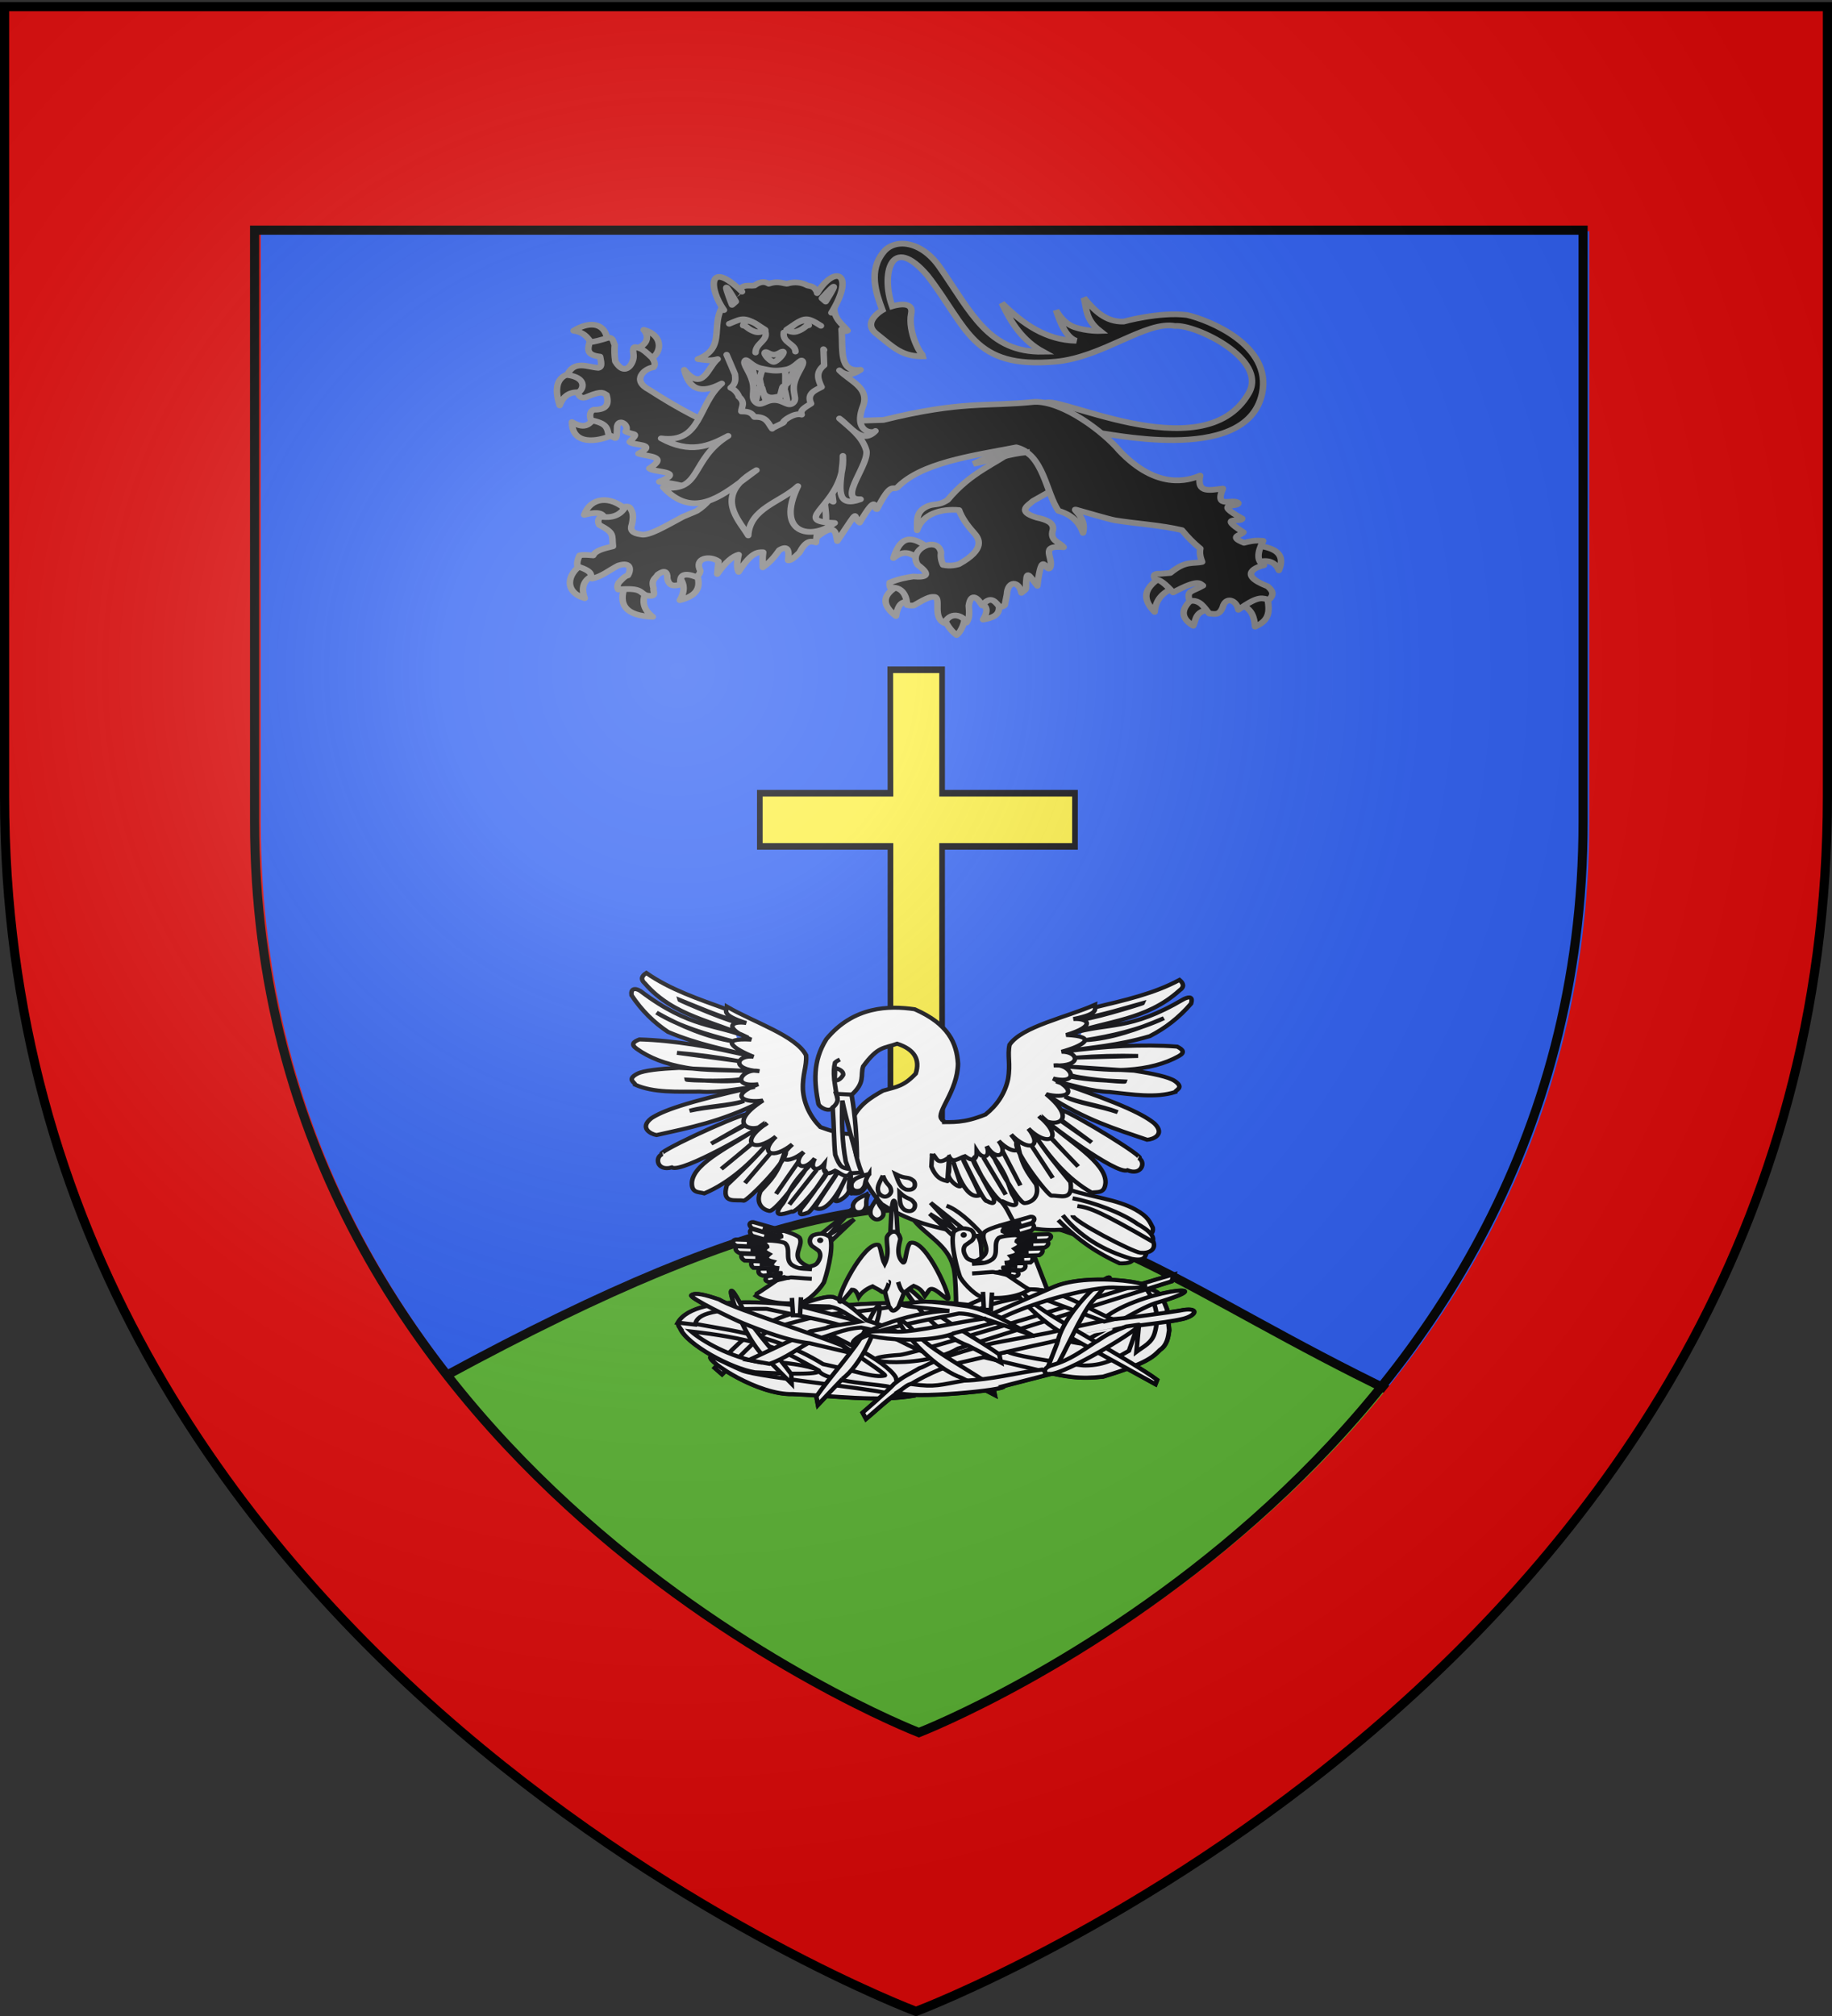 <svg xmlns="http://www.w3.org/2000/svg" xmlns:xlink="http://www.w3.org/1999/xlink" width="600" height="660" version="1.0"><rect width="100%" height="100%" fill="#333333" stroke="none"/><desc>Flag of Canton of Valais (Wallis)</desc><defs><pattern id="n" width="63.433" height="32.822" patternTransform="translate(706.076 -110.317)" patternUnits="userSpaceOnUse"><path d="M1 16.188V1m45.974 15.188v15.634H15.96V16.188M31.467 1v15.188M1 31.822h61.433M1 16.188h61.433" style="fill:none;fill-opacity:1;fill-rule:evenodd;stroke:#000;stroke-width:2;stroke-linecap:square;stroke-linejoin:miter;stroke-miterlimit:4;stroke-dasharray:none;stroke-opacity:1;display:inline"/></pattern><pattern xlink:href="#n" id="o" patternTransform="translate(706.076 -110.317)"/><pattern xlink:href="#n" id="p" patternTransform="translate(706.076 -110.317)"/><pattern xlink:href="#n" id="q" patternTransform="translate(706.076 -110.317)"/><pattern xlink:href="#o" id="u" patternTransform="translate(1455.798 -99.233)"/><pattern xlink:href="#p" id="s" patternTransform="translate(1455.798 -99.233)"/><pattern xlink:href="#q" id="r" patternTransform="translate(1455.798 -99.233)"/><pattern xlink:href="#F" id="E" patternTransform="translate(1455.798 -99.233)"/><pattern xlink:href="#G" id="D" patternTransform="translate(1455.798 -99.233)"/><pattern xlink:href="#H" id="C" patternTransform="translate(1455.798 -99.233)"/><pattern xlink:href="#y" id="F" patternTransform="translate(706.076 -110.317)"/><pattern xlink:href="#y" id="G" patternTransform="translate(706.076 -110.317)"/><pattern xlink:href="#y" id="H" patternTransform="translate(706.076 -110.317)"/><pattern id="y" width="63.433" height="32.822" patternTransform="translate(706.076 -110.317)" patternUnits="userSpaceOnUse"><path d="M1 16.188V1m45.974 15.188v15.634H15.96V16.188M31.467 1v15.188M1 31.822h61.433M1 16.188h61.433" style="fill:none;fill-opacity:1;fill-rule:evenodd;stroke:#000;stroke-width:2;stroke-linecap:square;stroke-linejoin:miter;stroke-miterlimit:4;stroke-dasharray:none;stroke-opacity:1;display:inline"/></pattern><pattern id="aG" width="63.433" height="32.822" patternTransform="translate(706.076 -110.317)" patternUnits="userSpaceOnUse"><path d="M1 16.188V1m45.974 15.188v15.634H15.96V16.188M31.467 1v15.188M1 31.822h61.433M1 16.188h61.433" style="fill:none;fill-opacity:1;fill-rule:evenodd;stroke:#000;stroke-width:2;stroke-linecap:square;stroke-linejoin:miter;stroke-miterlimit:4;stroke-dasharray:none;stroke-opacity:1;display:inline"/></pattern><pattern xlink:href="#aG" id="aH" patternTransform="translate(706.076 -110.317)"/><pattern xlink:href="#aG" id="aI" patternTransform="translate(706.076 -110.317)"/><pattern xlink:href="#aG" id="aJ" patternTransform="translate(706.076 -110.317)"/><pattern xlink:href="#aH" id="aM" patternTransform="translate(1455.798 -99.233)"/><pattern xlink:href="#aI" id="aL" patternTransform="translate(1455.798 -99.233)"/><pattern xlink:href="#aJ" id="aK" patternTransform="translate(1455.798 -99.233)"/><pattern xlink:href="#aX" id="aW" patternTransform="translate(1455.798 -99.233)"/><pattern xlink:href="#aY" id="aV" patternTransform="translate(1455.798 -99.233)"/><pattern xlink:href="#aZ" id="aU" patternTransform="translate(1455.798 -99.233)"/><pattern xlink:href="#aQ" id="aX" patternTransform="translate(706.076 -110.317)"/><pattern xlink:href="#aQ" id="aY" patternTransform="translate(706.076 -110.317)"/><pattern xlink:href="#aQ" id="aZ" patternTransform="translate(706.076 -110.317)"/><pattern id="aQ" width="63.433" height="32.822" patternTransform="translate(706.076 -110.317)" patternUnits="userSpaceOnUse"><path d="M1 16.188V1m45.974 15.188v15.634H15.96V16.188M31.467 1v15.188M1 31.822h61.433M1 16.188h61.433" style="fill:none;fill-opacity:1;fill-rule:evenodd;stroke:#000;stroke-width:2;stroke-linecap:square;stroke-linejoin:miter;stroke-miterlimit:4;stroke-dasharray:none;stroke-opacity:1;display:inline"/></pattern><g id="f"><path id="e" d="M0 0v1h.5z" transform="rotate(18 3.157 -.5)"/><use xlink:href="#e" width="810" height="540" transform="scale(-1 1)"/></g><g id="g"><use xlink:href="#f" width="810" height="540" transform="rotate(72)"/><use xlink:href="#f" width="810" height="540" transform="rotate(144)"/></g><g id="j"><path id="i" d="M0 0v1h.5z" transform="rotate(18 3.157 -.5)"/><use xlink:href="#i" width="810" height="540" transform="scale(-1 1)"/></g><g id="k"><use xlink:href="#j" width="810" height="540" transform="rotate(72)"/><use xlink:href="#j" width="810" height="540" transform="rotate(144)"/></g><g id="L"><path id="K" d="M0 0v1h.5z" transform="rotate(18 3.157 -.5)"/><use xlink:href="#K" width="810" height="540" transform="scale(-1 1)"/></g><g id="M"><use xlink:href="#L" width="810" height="540" transform="rotate(72)"/><use xlink:href="#L" width="810" height="540" transform="rotate(144)"/></g><g id="aa"><path id="Z" d="M0 0v1h.5z" transform="rotate(18 3.157 -.5)"/><use xlink:href="#Z" width="810" height="540" transform="scale(-1 1)"/></g><g id="ab"><use xlink:href="#aa" width="810" height="540" transform="rotate(72)"/><use xlink:href="#aa" width="810" height="540" transform="rotate(144)"/></g><g id="an"><path id="am" d="M0 0v1h.5z" transform="rotate(18 3.157 -.5)"/><use xlink:href="#am" width="810" height="540" transform="scale(-1 1)"/></g><g id="ao"><use xlink:href="#an" width="810" height="540" transform="rotate(72)"/><use xlink:href="#an" width="810" height="540" transform="rotate(144)"/></g><g id="aC"><path id="aB" d="M0 0v1h.5z" transform="rotate(18 3.157 -.5)"/><use xlink:href="#aB" width="810" height="540" transform="scale(-1 1)"/></g><g id="aD"><use xlink:href="#aC" width="810" height="540" transform="rotate(72)"/><use xlink:href="#aC" width="810" height="540" transform="rotate(144)"/></g><g id="bd"><path id="bc" d="M0 0v1h.5z" transform="rotate(18 3.157 -.5)"/><use xlink:href="#bc" width="810" height="540" transform="scale(-1 1)"/></g><g id="be"><use xlink:href="#bd" width="810" height="540" transform="rotate(72)"/><use xlink:href="#bd" width="810" height="540" transform="rotate(144)"/></g><g id="bh"><path id="bg" d="M0 0v1h.5z" transform="rotate(18 3.157 -.5)"/><use xlink:href="#bg" width="810" height="540" transform="scale(-1 1)"/></g><g id="bi"><use xlink:href="#bh" width="810" height="540" transform="rotate(72)"/><use xlink:href="#bh" width="810" height="540" transform="rotate(144)"/></g><radialGradient xlink:href="#a" id="bL" cx="221.445" cy="226.331" r="300" fx="221.445" fy="226.331" gradientTransform="matrix(1.353 0 0 1.349 -77.63 -85.747)" gradientUnits="userSpaceOnUse"/><linearGradient id="a"><stop offset="0" style="stop-color:white;stop-opacity:.314"/><stop offset=".19" style="stop-color:white;stop-opacity:.251"/><stop offset=".6" style="stop-color:#6b6b6b;stop-opacity:.125"/><stop offset="1" style="stop-color:black;stop-opacity:.125"/></linearGradient></defs><g style="display:inline"><path d="M300 658.5s298.5-112.32 298.5-397.772V2.176H1.5v258.552C1.5 546.18 300 658.5 300 658.5" style="fill:#2b5df2;fill-opacity:1;fill-rule:evenodd;stroke:none;stroke-width:1px;stroke-linecap:butt;stroke-linejoin:miter;stroke-opacity:1"/><g style="fill:#5ab532"><g style="fill:#5ab532"><g style="fill:#5ab532;fill-opacity:1;stroke:#000;stroke-width:6.059;stroke-miterlimit:4;stroke-opacity:1;stroke-dasharray:none"><g style="fill:#5ab532;fill-opacity:1;stroke:#000;stroke-width:2.881;stroke-miterlimit:4;stroke-opacity:1;stroke-dasharray:none;display:inline"><path d="M114.233 526.052C190 616.228 297.2 662.21 297.2 662.21c23.147-10.929 118.732-65.002 183.553-136.718-149.485-62.29-141.507-139.337-366.52.56z" style="fill:#5ab532;fill-opacity:1;fill-rule:evenodd;stroke:#000;stroke-width:2.881;stroke-linecap:butt;stroke-linejoin:miter;stroke-miterlimit:4;stroke-opacity:1;stroke-dasharray:none;display:inline" transform="matrix(1.074 0 0 1.01 -19.063 -57.004)"/></g></g></g></g><g style="display:inline"><path d="M3.646 3.547v260.031c0 286.497 299.468 399.188 299.468 399.188l.532.187.53-.187s299.47-112.69 299.47-399.188V4.36h-1.5v-.812H3.646m84.75 75.062h436.843v193.875c0 213.12-215.236 297.734-218.406 298.97-3.03-1.18-218.437-85.779-218.437-298.97z" style="fill:#e20909;fill-opacity:1;fill-rule:evenodd;stroke:none" transform="matrix(.996 0 0 .998 -2.632 -2.757)"/><path d="M86.355 78.27H523.2v193.875c0 213.12-215.236 297.733-218.406 298.968-3.03-1.18-218.438-85.777-218.438-298.968z" style="fill:none;stroke:#000;stroke-width:3;stroke-linecap:butt;stroke-linejoin:miter;stroke-miterlimit:4;stroke-opacity:1;display:inline" transform="matrix(.996 0 0 .998 -2.632 -2.757)"/></g><g style="fill:#fcef3c;stroke:#000005;stroke-width:2;stroke-miterlimit:4;stroke-opacity:1;stroke-dasharray:none"><g style="fill:#fcef3c;stroke:#000005;stroke-width:2;stroke-miterlimit:4;stroke-opacity:1;stroke-dasharray:none;display:inline"><g style="fill:#fcef3c;stroke:#000005;stroke-width:7.108;stroke-miterlimit:4;stroke-opacity:1;stroke-dasharray:none"><g style="fill:#fcef3c;stroke:#000005;stroke-width:7.108;stroke-miterlimit:4;stroke-opacity:1;stroke-dasharray:none;display:inline"><g style="fill:#fcef3c;stroke:#000005;stroke-width:7.108;stroke-miterlimit:4;stroke-opacity:1;stroke-dasharray:none"><path d="M549.235-20.363h-65.022l.227 132.956H320.531v57.26h163.91v363.054h64.794V169.853H715.96l.03-57.26H549.235z" style="fill:#fcef3c;fill-opacity:1;fill-rule:evenodd;stroke:#000005;stroke-width:7.108;stroke-linecap:butt;stroke-linejoin:miter;stroke-miterlimit:4;stroke-opacity:1;stroke-dasharray:none;display:inline" transform="matrix(.261 0 0 .304 165.196 225.46)"/></g></g></g></g></g><g style="fill:#fff;stroke:#000005;stroke-width:5.811;stroke-miterlimit:4;stroke-opacity:1;stroke-dasharray:none"><g style="fill:#fff;stroke:#000005;stroke-width:3.42;stroke-miterlimit:4;stroke-opacity:1;stroke-dasharray:none"><g style="fill:#fff;fill-opacity:1;stroke:#000005;stroke-width:3.42;stroke-miterlimit:4;stroke-opacity:1;stroke-dasharray:none"><g style="fill:#fff;fill-opacity:1;stroke:#000005;stroke-width:3.42;stroke-miterlimit:4;stroke-opacity:1;stroke-dasharray:none"><path d="m171.514 111.497 16.748 31.762zm14.149-5.775 13.57 29.74zm22.089-3.898 15.736 27.286zm15.159-6.497c.289 1.155 19.635 23.966 19.635 23.966l-19.78-23.533m7.363-15.88 22.523 18.912-23.1-18.48m3.032-20.645c10.849 5.487 26.36 7.232 39.558 13.283-12.867-5.013-30.592-7.8-39.558-13.283zm4.475-18.624c.891 2.64 40.607 6.835 40.713 5.775-13.57-.857-27.142-1.018-40.713-4.042m3.61-16.314c2.02 0 46.776-1.444 46.776-1.444-15.027-.46-30.594-.02-46.776 1.444zm6.162-16.202c19.555-1.16 40.021-7.85 59.96-17.437-19.273 10.147-39.923 13.78-59.96 17.437zm-1.11-17.148c-2.589 3.816 45.456-12.593 45.622-13.283-14.988 4.72-29.56 9.994-45.621 13.283zm9.53-9.529c21.748-6.008 43.717-11.43 63.234-23.388 3.089 2.983 3.825 5.967 0 8.95-24.931 25.65-55.362 25.336-82.304 36.544 24.108-8.562 43.384-1.821 84.891-29.74 4.812-2.503 7.423-.74 6.076 4.458-9.112 12.074-19.476 21.031-30.896 27.72-24.465 8.208-43.281 9.241-64.968 13.282 30.997-4.668 59.857-6.587 85.469-4.332 4.102 2.386 6.222 4.936 1.155 8.085-10.24 6.507-23.062 10.433-38.692 11.55-14.246 1.153-32.701-1.902-49.087-2.887 18.19.921 41.345 3.192 54.284 3.753 14.46 2.553 25.835 5.343 30.319 8.663 7.896 6.036.524 7.74.577 9.528-14.759 5.345-32.118 2.022-49.086 0-13.996-.522-26.827-5.704-40.136-8.972 51.576 19.865 66.233 28.91 73.63 35.825 8.28 9.242-.985 13.536-5.486 13.86-23.609-9.131-46.877-17.24-74.208-37.537l-.288.578m-73.709 18.512c7.257-.261 8.571 2.078 27.042-3.09 8.437-7.58 14.614-17.937 16.897-30.133 2.039-13.296-.621-20.004 1.163-29.36 9.267-15.542 42.584-23.299 63.839-33.995-.358 3.378 4.464 7.338-15.998 12.065 11.332-.588 17.197 5.853-5.409 13.619 24.866 1.39 12.28 9.329-3.48 14.29 12.42-.263 16.28 12.723-5.791 11.706 12.483-2.031 21.068 16.756-.492 11.114 21.479 12.843 7.88 17.354-5.213 13.337 26.828 25.152 2.901 29.66-5.4 18.739 19.954 19.155 6.558 27.231-7.938 10.621 11.148 15.873-.046 20.272-13.041 5.12 12.12 15.778 1.574 18.078-9.28 5.392 7.94 11.229-1.474 18.415-8.913 4.457 3.334 9.84-3.218 11.699-7.498 3.919.091 8.046-2.83 9.693-8.898 4.65-4.084 1.374-8.901 6.415-11.582.772l-12.37-2.318zm28.665 27.11c16.53 21.715 15.648 33.819 19.345 39.269 5.361 10.764-.774 8.49-8.084 4.62-4.118 2.243-23.5-34.405-22.234-36.093 4.742 11.382 10.736 24.584 15.592 33.205.163 2.761 1.296 6.494-5.197 2.599-2.521 1.26-18.331-38.016-17.902-35.804.479 2.468 13.708 30.356 12.416 30.895-11.447 4.777-19.635-28.585-19.635-28.585l5.775 20.5c-1.969 2.757-11.12-6.895-9.24-10.972.605-1.31.47-15.893.29-13.86-.29 3.249-2.6 19.152-2.6 17.325-3.56-.794-7.122 1.26-10.683-8.951l.577-10.972-.288 1.732m96.729-39.27c10.398 3.755 66.342 42.706 58.326 41.291 5.622 3.15 2.391 15.334-8.373 10.395-7.95 4.426-61.905-41.738-62.08-43.311 17.87 18.55 46.314 36.724 45.621 53.995-.655 9.534-6.136 7.485-10.394 8.373-18.053-11.66-31.68-29.96-43.6-50.819 8.18 14.983 20.54 31.906 27.719 41.868 2.264 16.982-8.353 10.929-14.149 11.55-2.705.29-31.431-42.262-25.698-45.91 3.18 20.621 7.822 26.144 14.148 36.381 2.857 11.425-4.247 15.648-8.662 15.881-4.84.256-24.928-41.11-23.677-41.579" style="fill:#fff;fill-opacity:1;stroke:#000005;stroke-width:3.42;stroke-linecap:butt;stroke-linejoin:miter;stroke-miterlimit:4;stroke-opacity:1;stroke-dasharray:none" transform="scale(-.437 .384)rotate(-6.923 7102.821 7031.268)"/></g><path d="M-144.521 138.164c8.936 12.368 24.96 20.773 28.955 38.789 2.379 5.504 2.932 50.663 1.102 49.56-3.832-2.313 21.6 5.83 20.612-9.18-.186-2.839.436-54.217-1.227-60.867-1.753-6.857-5.532-12.902-10.926-18.302" style="fill:#fff;fill-opacity:1;stroke:#000005;stroke-width:3.42;stroke-linecap:butt;stroke-linejoin:miter;stroke-miterlimit:4;stroke-opacity:1;stroke-dasharray:none" transform="matrix(.437 0 0 .384 362.676 346.65)"/><path d="M-191.752 30.787c10.624-11.023 6.44-16.494 8.73-24.392 11.314-17.475 15.208-15.156 25.496-19.316 13.06 4.89 17.293 13.56 13.908 25.497-9.014 10.887-14.103 11.15-24.552 14.57-9.625 6.168-18.507 12.443-23.466 25.607 1.626 36.873 9.95 55.083 22.52 71.081 24.725 18.043 45.925 20.716 70.649 27.164 11.69-1.503 24.342-2.26 25.815-11.711 20.923 8.502 35.02 7.103 48.574 5.191 5.408-8.536 20.586-3.87 11.034-33.778-23.695-21.084-108.432-51.542-111.15-59.335-4.42-5.722 11.933-23.424 12.253-47.288-.932-17.335-7.042-33.684-32.45-46.357-18.989-3.223-45.93-2.712-66.229 25.496-10.593 19.16-8.939 37.619-5.957 54.972.682 3.34 8.1 7.437 10.376 3.748 1.421-3.12 6.432.58 3.09-11.59z" style="fill:#fff;fill-opacity:1;stroke:#000005;stroke-width:3.42;stroke-linecap:butt;stroke-linejoin:miter;stroke-miterlimit:4;stroke-opacity:1;stroke-dasharray:none" transform="matrix(.437 0 0 .384 362.676 346.65)"/><path d="M-200.462.594c-1.87.881-2.83 1.762-3.64 2.643-1.894 8.44-.193 17.479.996 26.433M-191.736 30.495c2.852 18.133 3.824 35.89 4.09 53.506-3.944-16.153-8.093-32.306-11.014-48.46-.498 18.02-.273 34.44 2.605 51.936l2.078 6.38c-4.654-1.102-6.303-.984-9.97-12.058-1.027-10.634-.848-23.21-1.876-40.1 2.355-2.845 5.077-5.404 2.758-11.884zM-26.333 112.323c13.294 5.1 33.964 7.597 47.258 16.117 9.893 6.194 10.906 10.774 13.112 15.57.432 4.059-1.007 5-2.732 5.463m-57.364-30.594c15.77 3.394 36.575 12.145 48.623 21.853 7.084 4.585 12.934 9.454 11.473 14.751m-70.853-18.039c15.935 18.43 30.06 28.511 45.995 36.887 7.33.259 9.246-1.38 10.112-3.277m-52.726-37.697c12.853 18.06 30.243 30.007 51.628 37.15 9.536 2.139 10.151-1.67 11.2-5.19m-55.452-31.96c-.112 4.741 45.12 31.39 50.808 31.96 6.575.659 11.613-2.49 9.834-9.014-40.202-26.307-47.47-29.369-57.091-30.868M-120.572 125.219c15.432 5.95 41.09 41.648 40.428 47.53 6.053 10.654 13.089 34.079 14.527 44.732l25.378-6.574-14.5-42.528c-6.87-12.202-14.218-26.042-19.668-38.243-3.526-7.75-9.013-13.896-16.117-20.215" style="fill:#fff;fill-opacity:1;stroke:#000005;stroke-width:3.42;stroke-linecap:butt;stroke-linejoin:miter;stroke-miterlimit:4;stroke-opacity:1;stroke-dasharray:none" transform="matrix(.437 0 0 .384 362.676 346.65)"/><g style="fill:#fff;fill-opacity:1;stroke:#000005;stroke-width:3.42;stroke-miterlimit:4;stroke-opacity:1;stroke-dasharray:none"><path d="m171.514 111.497 16.748 31.762zm14.149-5.775 13.57 29.74zm22.089-3.898 15.736 27.286zm15.159-6.497c.289 1.155 19.635 23.966 19.635 23.966l-19.78-23.533m7.363-15.88 22.523 18.912-23.1-18.48m3.032-20.645c10.849 5.487 26.36 7.232 39.558 13.283-12.867-5.013-30.592-7.8-39.558-13.283zm4.475-18.624c.891 2.64 40.607 6.835 40.713 5.775-13.57-.857-27.142-1.018-40.713-4.042m3.61-16.314c2.02 0 46.776-1.444 46.776-1.444-15.027-.46-30.594-.02-46.776 1.444zm6.93-14.87c19.554-1.161 39.253-9.183 59.192-18.77C287.518 2.97 267.635 7.935 247.6 11.593zm-1.877-18.48c-2.59 3.816 45.455-12.593 45.621-13.283-14.988 4.72-29.56 9.994-45.621 13.283zm9.528-9.529c21.749-6.008 43.718-11.43 63.235-23.388 3.089 2.983 3.825 5.967 0 8.95-24.931 25.65-54.484 25.752-81.426 36.96 28.297-9.91 43.384-1.82 84.891-29.74q7.219-3.755 5.198 4.042c-9.112 12.074-19.476 21.031-30.896 27.72-24.465 8.208-43.281 9.241-64.968 13.282 30.997-4.668 59.857-6.587 85.469-4.332 4.102 2.386 6.222 4.936 1.155 8.085-10.24 6.507-23.062 10.433-38.692 11.55-14.246 1.153-32.701-1.902-49.087-2.887 18.19.921 41.345 3.192 54.284 3.753 14.46 2.553 25.835 5.343 30.319 8.663 7.896 6.036.524 7.74.577 9.528-14.759 5.345-32.118 2.022-49.086 0-13.996-.522-26.827-5.704-40.136-8.972 51.576 19.865 66.233 28.91 73.63 35.825 8.28 9.242-.985 13.536-5.486 13.86-23.609-9.131-46.877-17.24-74.208-37.537l-.288.578m-79.288 21.946c7.257-.262 15.867 1.219 32.621-6.524 8.437-7.58 14.614-17.937 16.897-30.133 2.039-13.296-.621-20.004 1.163-29.36 9.267-15.542 42.584-23.299 63.839-33.995-.358 3.378 4.464 7.338-15.998 12.065 11.332-.588 17.197 5.853-5.409 13.619 24.866 1.39 12.28 9.329-3.48 14.29 12.42-.263 16.28 12.723-5.791 11.706 12.483-2.031 21.068 16.756-.492 11.114 21.479 12.843 7.88 17.354-5.213 13.337 26.828 25.152 2.901 29.66-5.4 18.739 19.954 19.155 6.558 27.231-7.938 10.621 11.148 15.873-.046 20.272-13.041 5.12 12.12 15.778 1.574 18.078-9.28 5.392 7.94 11.229-1.474 18.415-8.913 4.457 3.334 9.84-3.218 11.699-7.498 3.919.091 8.046-2.83 9.693-8.898 4.65-4.084 1.374-8.901 6.415-11.582.772-9.25 7.773-9.467.49-12.37-2.318m41.027-3.795c16.53 21.715 15.648 33.819 19.345 39.269 5.361 10.764-.774 8.49-8.084 4.62-4.118 2.243-23.5-34.405-22.234-36.093 4.742 11.382 10.736 24.584 15.592 33.205.163 2.761 1.296 6.494-5.197 2.599-2.521 1.26-18.331-38.016-17.902-35.804.479 2.468 13.708 30.356 12.416 30.895-11.447 4.777-19.635-28.585-19.635-28.585l5.775 20.5c-1.969 2.757-11.12-6.895-9.24-10.972.605-1.31.47-15.893.29-13.86-.29 3.249-1.312 22.586-1.312 20.759-3.561-.794-8.41-2.174-11.971-12.385l.577-10.972-.288 1.732m96.729-39.27c10.398 3.755 66.342 42.706 58.326 41.291 5.622 3.15 2.391 15.334-8.373 10.395-7.95 4.426-61.905-41.738-62.08-43.311 17.87 18.55 46.314 36.724 45.621 53.995-.655 9.534-6.136 7.485-10.394 8.373-18.053-11.66-31.68-29.96-43.6-50.819 8.18 14.983 20.54 31.906 27.719 41.868 2.264 16.982-8.353 10.929-14.149 11.55-2.705.29-31.431-42.262-25.698-45.91 3.18 20.621 7.822 26.144 14.148 36.381 2.857 11.425-4.247 15.648-8.662 15.881-4.84.256-24.928-41.11-23.677-41.579" style="fill:#fff;fill-opacity:1;stroke:#000005;stroke-width:3.42;stroke-linecap:butt;stroke-linejoin:miter;stroke-miterlimit:4;stroke-opacity:1;stroke-dasharray:none" transform="matrix(.437 0 0 .384 247.126 336.09)"/></g><path d="M-204.467 18.513c.346-4.542.567-10.365-.059-10.987 2.392.87 6.829 2.24 6.514 6.134-.975 2.14-3.432 5.432-6.304 4.712" style="fill:#fff;fill-opacity:1;fill-rule:evenodd;stroke:#000005;stroke-width:3.42;stroke-linecap:round;stroke-miterlimit:4;stroke-opacity:1;stroke-dasharray:none" transform="matrix(.437 0 0 .384 362.676 346.65)"/></g><g style="fill:#fff;fill-opacity:1;stroke:#000005;stroke-width:3.42;stroke-miterlimit:4;stroke-opacity:1;stroke-dasharray:none"><path d="M-214.74 292.597c-3.369.975-12.846 4.157-24.376 8.094-4.376-1.534-13.538-3.084-24.187-3.563 1.102-2.813-.557-2.564-3.72-.125-12.737-.25-26.886 1.143-37.155 5.938l-7.188 3.593c-5.91-1.171-12.01-1.754-18.594-.906-.125.022-.25.04-.375.063-12.197-13.428-11.713-9.189-4.5.875-14.068 2.886-25.768 7.218-35.218 12.875.94.472 2.11-.579.86-1.049-15.511-2.06-23.928-2.381-33.298-2.483-16.943-19.336-16.274-12.444-7.187.657-2.227.304-4.728.668-8.063 1.031-.443-.93-9.47-1.04-31.312.344-3.92.248-7.002.531-9.75.843-3.209-2.566-6.888-4.97-11.282-6.875-5.727-.782-10.002 1.016-27.843 7.188-6.134-.902-23.847-3.208-42.407-2.625-7.187-15.376-7.807-11.045-4.468.219-1.806.105-3.592.233-5.375.406-2.356-1.192-4.279-2.23-5.563-3.125-10.012-3.887-17.993-6.301-20.687-3.656-.903.886 4.658 4.755 11.906 9.156-10.129 2.545-18.404 6.94-22.063 14.25l.875.125c-.847.583-.94 1.776.782 4.5 3.058 8.646 16.856 19.682 31.156 27.656-2.406-.37-5.482-2.912-8.375-2.969-.54.97 1.494 3.522 5.219 6.782-.678.826-1.324 1.627-2.032 2.5l5.47 5.437c.834-.939 1.808-2.063 2.687-3.062 12.813 9.312 33.94 20.51 50.406 19.937 5.968.266 12.067.723 18.187 1.188-.177.289-.39.59-.562.875l1.187 7.062 6.188-7.437c13.299 1.042 26.681 2.084 39.469 2-6.174 6.301-12.157 12.125-12.157 12.125l2.532 5.343c3.418-3.166 10.987-11.146 18.218-17.718 6.45-.34 12.732-1.041 18.688-2.282l-14.625-1.25c.55-.46 1.091-.918 1.625-1.343 6.55 4.311 45.123 1.449 65.937-1.688l6.594 3.906-.875-4.843c5.41-1.016 8.531-1.994 7.375-2.688l35.063-10.281-.188-.125q.916.032 2.188-.25c14.017 3.525 23.936 4.263 37.656 2.531 7.358-2.517 13.238-4.744 18.094-6.781l21.093 13.187 1.25-3.687c-3.825-3.254-9.54-7.486-16.25-12.188 12.627-5.96 15.32-9.877 18.47-13.343 5.267-4.117 6.1-10.45 6.874-16.813l-.687-7.312c4.04-.708 7.814-1.475 11-2.344 10.423-2.845 12.96-10.652-2.594-6.938-.801.192-4.348.81-9.156 1.594l-.282-3.094c-.974-2.882-1.79-5.151-2.562-7 26.715-9.602 15.805-10.887-3.063-5.593-1.989-2.469-4.159-3.014-7.906-4.844l17.063-6.125zm-281.876 26.687 1.375.22z" style="fill:#fff;fill-opacity:1;stroke:#000005;stroke-width:3.42;stroke-linecap:butt;stroke-linejoin:miter;stroke-miterlimit:4;stroke-opacity:1;stroke-dasharray:none" transform="matrix(.437 0 0 .384 478.365 304.897)"/><g style="fill:#fff;fill-opacity:1;stroke:#000005;stroke-width:3.42;stroke-miterlimit:4;stroke-opacity:1;stroke-dasharray:none"><path d="M-468.124 229.212c8.372 4.832 57.068 12.119 58.243 11.678 15.704-.175 23.638-6.825 32.747-12.496l7.755-24.99-2.154 25.852c5.27-4.558 11.73-7.533 13.788-16.373 3.08-12.157 1.855-24.737-7.523-39.299 9.674 5.59 10.775 1.896 16.572 19.047l1.723 18.097c-.775 6.363-1.626 12.688-6.894 16.805-4.573 5.033-8.189 11.047-42.657 22.836-17.051 2.153-28.201.482-48.69-5.601l-41.78-11.218z" style="fill:#fff;fill-opacity:1;stroke:#000005;stroke-width:3.42;stroke-linecap:butt;stroke-linejoin:miter;stroke-miterlimit:4;stroke-opacity:1;stroke-dasharray:none" transform="matrix(.437 0 0 .384 534.54 354.538)"/><path d="m-505.294 226.476 160.126-57.389 1.8-5.892c-18.667 5.403-190.747 66.69-205.125 68.623-50.112 3.765 13.732 14.387 43.199-5.342zM-687.571 242.913c21.002-25.886 28.604-30.926 35.624-36.044 20.46-11.165 25.643-11.064 37.301-13.411 15.713-1.517 17.651-3.679 36.972-4.903 45.661-2.892 35.344.658 7.597 4.842-6.805 1.026-32.5 3.834-39.958 5.09-12.825 4.5-31.014 8.162-38.559 13.83-6.692 4.77-22.352 23.471-33.529 36.045z" style="fill:#fff;fill-opacity:1;stroke:#000005;stroke-width:3.42;stroke-linecap:butt;stroke-linejoin:miter;stroke-miterlimit:4;stroke-opacity:1;stroke-dasharray:none" transform="matrix(.437 0 0 .384 534.54 354.538)"/><path d="M-713.556 208.965c4.98 14.078 38.418 34.512 56.167 37.702 96.395 5.907 19.61-12.099 4.604-8.364-23.708-4.61-43.846-18.083-52.389-26.404 19.106 2.466 35.838 5.449 55.776 11.748 14.387 4.546 27.242 13.92 39.66 21.367 4.253 10.39 51.007 12.114 53.265 14.255 5.203 4.932 6.755.28 4.616-8.269-7.35-14.718-48.774-36.12-51.05-37.35-14.156-7.642 45.969 34.924 42.784 35.804-7.846 2.167-21.092-3.641-46.221-9.751-40.52-28.397-78.875-29.241-103.481-36.284-2.288.978-7.582-.549-3.731 5.546z" style="fill:#fff;fill-opacity:1;stroke:#000005;stroke-width:3.42;stroke-linecap:butt;stroke-linejoin:miter;stroke-miterlimit:4;stroke-opacity:1;stroke-dasharray:none" transform="matrix(.437 0 0 .384 534.54 354.538)"/><path d="M-629.003 265.247c30.716 1.366 64.324 6.859 91.727 1.151l-20.03-1.719c-18.765-5.054-96.006-13.56-109.304-19.358-15.693-7.675-23.317-13.165-24.151-11.669-2.141 3.838 35.68 32.502 61.758 31.595z" style="fill:#fff;fill-opacity:1;stroke:#000005;stroke-width:3.42;stroke-linecap:butt;stroke-linejoin:miter;stroke-miterlimit:4;stroke-opacity:1;stroke-dasharray:none" transform="matrix(.437 0 0 .384 534.54 354.538)"/><path d="m-591.785 252.254-18.409 22.104-1.181-7.073c10.07-16.62 30.374-41.975 35.98-55.355 21.529-58.434 10.68 16.187-16.39 40.324zM-398.21 202.972l-22.64 17.747 7.036 1.39c16.91-9.575 42.855-29.12 56.395-34.327 59.045-19.791-15.865-11.154-40.791 15.19z" style="fill:#fff;fill-opacity:1;stroke:#000005;stroke-width:3.42;stroke-linecap:butt;stroke-linejoin:miter;stroke-miterlimit:4;stroke-opacity:1;stroke-dasharray:none" transform="matrix(.437 0 0 .384 534.54 354.538)"/><path d="M-553 256.47c-5.964 7.325-23.701 24.578-23.701 24.578l2.537 5.337c4.491-4.16 16.165-16.661 24.796-23.31 16.75-12.9 33.555-21.023 44.844-24.352 11.889-3.271 62.13-16.405 67.354-17.478 5.094-1.99 47.747-10.48 47.687-10.488 10.382-3.733 37.884-5.595 52.822-9.671 10.423-2.845 12.957-10.663-2.596-6.948-3.077.735-45.802 7.577-50.716 7.19 0 0-33.757 8.038-42.478 10.48-11.214 3.14-51.037 10.23-55.284 12.626-39.436 12.334-40.794 16.99-46.505 18.82-8.118 5.554-10.763 6.008-18.76 13.216zM-715.2 204.337c13.652-27.278 91.334-14.232 91.334-14.232l45.264 13.412-13.83 3.352c-13.091-4.75-37.441-9.5-56.162-14.25-46.385-.535-52.401 6.238-53.646 13.41z" style="fill:#fff;fill-opacity:1;stroke:#000005;stroke-width:3.42;stroke-linecap:butt;stroke-linejoin:miter;stroke-miterlimit:4;stroke-opacity:1;stroke-dasharray:none" transform="matrix(.437 0 0 .384 534.54 354.538)"/><path d="m-497.817 223.885 24.796 14.58-1.279-7.056c-15.095-12.238-42.774-29.237-52.572-39.935-40.014-47.718-4.58 18.845 29.055 32.41zM-646.275 237.645l16.378 18.815-.3-8.206c-9.682-15.312-27.902-37.144-33.948-50.244-24.344-58.123-4.883 21.245 17.87 39.635z" style="fill:#fff;fill-opacity:1;stroke:#000005;stroke-width:3.42;stroke-linecap:butt;stroke-linejoin:miter;stroke-miterlimit:4;stroke-opacity:1;stroke-dasharray:none" transform="matrix(.437 0 0 .384 534.54 354.538)"/><path d="m-662.061 236.286 15.557 3.212c12.508-4.87 21.168-13.386 34.2-20.875 10.68-2.527 20.588-9.186 34.54-10.077 20.755 4.152 30.735 13.69 46.103 20.536 8.122 3.76 24.358 14.337 5.448-4.61l-34.367-17.183-13.028-4.79c-6.003-5.321-12.824-14.671-25.102-19.992-5.78-.79-9.975 1.039-28.235 7.348l25.34.693c9.252 2.244 11.178 5.82 22.788 12.98-6.398 1.395-14.471 2.52-23.046 4.401.021.406-3.819 1.645-13.768 3.715z" style="fill:#fff;fill-opacity:1;stroke:#000005;stroke-width:3.42;stroke-linecap:butt;stroke-linejoin:miter;stroke-miterlimit:4;stroke-opacity:1;stroke-dasharray:none" transform="matrix(.437 0 0 .384 534.54 354.538)"/><path d="m-449.625 215.06-31.983-12.687c-6.19-1.472-12.875-5.74-22.91-5.832-32.732 7.468-69.412 14.733-79.45 25.759-2.123-6.733 40.642-27.518 72.22-28.005-21.722-3.241-38.28-3.657-35.052-6.044 16.281-1.725 13.259-3.748 49.28 2.26 17.886 4.459 33.142 15.913 47.895 24.549zM-498.663 190.036c10.521-6.298 23.807-10.937 40.072-13.788 9.305-1.198 17.687.368 25.853 2.585 19.025 8.028 29.624 15.835 43.52 22.837l-6.464 1.723-35.763-15.08c-12.703-6.143-18.769-5.56-27.146-5.602-9.869 3.2-16.477 3.203-30.161 9.91z" style="fill:#fff;fill-opacity:1;stroke:#000005;stroke-width:3.42;stroke-linecap:butt;stroke-linejoin:miter;stroke-miterlimit:4;stroke-opacity:1;stroke-dasharray:none" transform="matrix(.437 0 0 .384 534.54 354.538)"/><path d="m-502.515 251.433 24.797 14.58-1.28-7.056c-15.095-12.238-42.774-29.237-52.572-39.935-40.014-47.717-4.58 18.845 29.055 32.41z" style="fill:#fff;fill-opacity:1;stroke:#000005;stroke-width:3.42;stroke-linecap:butt;stroke-linejoin:miter;stroke-miterlimit:4;stroke-opacity:1;stroke-dasharray:none" transform="matrix(.437 0 0 .384 534.54 354.538)"/><path d="M-539.86 256.818c-2.278-.88-6.294 3.793-10.595 6.85 8.505 6.395 84.334-2.119 79.223-5.186l35.067-10.267-6.032-3.878c-19.246 2.691-38.194 8.765-58.526 9.465-18.053 3.468-20.99 5.79-39.137 3.016zM-421.688 216.492l64.369 40.26 1.247-3.688c-19.13-16.271-84.452-55.759-94.67-67.299-40.015-47.717-5.002 12.53 29.054 30.727z" style="fill:#fff;fill-opacity:1;stroke:#000005;stroke-width:3.42;stroke-linecap:butt;stroke-linejoin:miter;stroke-miterlimit:4;stroke-opacity:1;stroke-dasharray:none" transform="matrix(.437 0 0 .384 534.54 354.538)"/><path d="m-430.713 221.358-9.32 27.214 6.657-2.666c8.967-17.24 20.081-47.762 28.601-59.503 38.74-48.757-19.38-.715-25.938 34.955z" style="fill:#fff;fill-opacity:1;stroke:#000005;stroke-width:3.42;stroke-linecap:butt;stroke-linejoin:miter;stroke-miterlimit:4;stroke-opacity:1;stroke-dasharray:none" transform="matrix(.437 0 0 .384 534.54 354.538)"/><path d="M-434.436 240.51c-9.516 3.145-4.804 8.679-2.493 7.519 10.47 1.9 73.175-41.512 67.231-41.96l-9.427 1.527c-16.825 7.295-16.766 9.283-23.548 13.592-9.752 7.28-18.617 14.975-31.763 19.321zM-506.84 212.936l27.577-8.187-6.032-3.878c-19.246 2.691-50.557 11.336-65.063 11.203-62.188-3.288 10.655 16.204 43.519.862zM-432.806 173.545l-47.076 23.42 7.251 3.27c29.605-16.098 68.838-25.961 83.344-25.828 62.187 3.288-10.656-16.204-43.519-.862zM-616.45 221.884l31.136 8.374-6.54-6.188c-17.412-8.631-80.602-31.217-92.507-39.508-10.012-3.887-17.98-6.277-20.675-3.632-2.118 2.08 31.166 20.454 38.983 24.046 13.365 6.141 33.568 14.955 49.603 16.908z" style="fill:#fff;fill-opacity:1;stroke:#000005;stroke-width:3.42;stroke-linecap:butt;stroke-linejoin:miter;stroke-miterlimit:4;stroke-opacity:1;stroke-dasharray:none" transform="matrix(.437 0 0 .384 534.54 354.538)"/></g></g><g style="fill:#fff;fill-opacity:1;stroke:#000005;stroke-width:1.551;stroke-miterlimit:4;stroke-opacity:1;stroke-dasharray:none"><path d="M48.611 61.092c.038-2.124.416-6.949 1.001-6.53.672.479.602 3.591.899 6.623l.28 5.558h-2.42zM52.825 82.156c1.305 2.42.42 7.58-.143 8.97l-1.566 4.556c-2.442 3.166-2.483.217-3.275-.142-.243-1.477-.665-2.421-1.139-4.841-.669-3.137-.314-5.25-.285-7.69" style="fill:#fff;fill-opacity:1;stroke:#000005;stroke-width:1.551;stroke-linecap:butt;stroke-linejoin:miter;stroke-miterlimit:4;stroke-opacity:1;stroke-dasharray:none" transform="matrix(.963 0 0 .846 245.043 346.928)"/><path d="M47.797 85.919c.341-.067-.987 5.106-2.38 3.863-1.024-.914-1.978-1.27-3.129-2.073-2.164.978-3.673 2.392-4.699 4.129-.52-1.428-1.019-2.898-2.278-2.848 0 0-3.46 5.23-4.129 4.699-1.652-1.314 8.263-23.413 13.1-22.07.845.535 1.075 5.222 2.135 7.404 1.852-4.299.425-7.936.775-10.434.927-2.306 3.67-3.337 4.547.614.126.714-2.052 6.243.948 9.29.953.477.977-6.13 2.416-7.586 5.478-1.891 14.554 22.59 12.672 21.643-1.558-.784-4.797-5.05-6.123-3.56l-1.566 2.42c-.99-1.805-1.336-2.746-3.809-3.884-.847.502-2.053 1.617-2.553 2.066-1.58 1.418-2.379-2.51-2.746-3.57" style="fill:#fff;fill-opacity:1;stroke:#000005;stroke-width:1.551;stroke-linecap:butt;stroke-linejoin:miter;stroke-miterlimit:4;stroke-opacity:1;stroke-dasharray:none" transform="matrix(.963 0 0 .846 245.043 346.928)"/></g><g style="fill:#fff;fill-opacity:1;stroke:#000005;stroke-width:3.42;stroke-miterlimit:4;stroke-opacity:1;stroke-dasharray:none"><path d="m-457.62 263.283-7.056-6.363 22.897-20.901-18.47 23.114 19.154-13.718z" style="fill:#fff;fill-opacity:1;stroke:#000005;stroke-width:3.42;stroke-linecap:butt;stroke-linejoin:miter;stroke-miterlimit:4;stroke-opacity:1;stroke-dasharray:none" transform="matrix(.437 0 0 .384 472.516 304.897)"/><g style="fill:#fff;fill-opacity:1;stroke:#000005;stroke-width:3.42;stroke-miterlimit:4;stroke-opacity:1;stroke-dasharray:none"><path d="m-495.961 292.613-10.063 1.483c-1.092.689-3.385 4.02 1.363 4.93l11.965-3.173zM-498.584 287.61l-12.942.016c-1.457.546-2.665 4.443 1.958 5.942 7.062-.542 8.156-.672 12.75-1.215l-1.766-4.745v.002zM-501.148 281.985l-15.543-.797c-1.687.441-2.477 3.626.085 5.736l18.233.424zM-504.69 275.786l-19.425-.797c-2.108.441-2.323 3.626.879 5.736l21.912.836zM-506.462 269.46l-21.707-.797c-2.356.442-2.718 3.42.86 5.53l22.55 1.043zM-506.601 263.556l-23.191-.797c-2.518.442-3.386 3.215.436 5.325 11.32.726 15.794.597 23.211.836z" style="fill:#fff;fill-opacity:1;stroke:#000005;stroke-width:3.42;stroke-linecap:butt;stroke-linejoin:miter;stroke-miterlimit:4;stroke-opacity:1;stroke-dasharray:none" transform="matrix(.42 .106 -.12 .369 500.75 359.296)"/><path d="M-472.745 288.136c-6.218-.68-10.141.187-15.26-3.912-5.075-4.942-.364-13.608-4.86-18.328-2.305-1.515-9.182-2.177-12.785-2.277-6.807 2.19-.797 3.35-.615 5.272-3.995 3.272-1.156 4.636 1.57 6.338-2.316 2.267-3.79 4.57 2.885 6.394-1.632 2.041-1.663 5.031 3.046 5.46-.027 2.45-3.902 3.86 2.562 4.215.413 1.165-5.091 4.69 2.555 3.51.624.493 3.693.855 4.371.31 1.213-.358 9.795.807 16.41 1.153M-521.575 265.749c12.544.206 11.946 0 11.946 0M-509.126 272.075h-9.654M-506.537 278.314l-8.652-.206M-503.654 284.288l-8.24-.412M-500.564 289.644l-6.18.618M-498.092 294.794l-4.12 1.236" style="fill:#fff;fill-opacity:1;stroke:#000005;stroke-width:3.42;stroke-linecap:butt;stroke-linejoin:miter;stroke-miterlimit:4;stroke-opacity:1;stroke-dasharray:none" transform="matrix(.42 .106 -.12 .369 500.75 359.296)"/></g><path d="M-515.954 309.89c1.39.314 18.34-13.97 26.302-19.278 7.741-5.175 18.02-3.556 20.863-7.824 2.185-3.444 3.208-7.28 1.118-10.431l-3.726-3.034c-3.89-2.348-3.74-7.94-.457-10.208 6.02-2.6 10.029-.788 12.752 1.693 3.129 9.993-3.452 34.89-4.743 38.613-3.979 7.597-12.995 16.326-16.11 16.813-13.33 2.47-27.847.033-36-6.345z" style="fill:#fff;fill-opacity:1;stroke:#000005;stroke-width:3.42;stroke-linecap:butt;stroke-linejoin:miter;stroke-miterlimit:4;stroke-opacity:1;stroke-dasharray:none" transform="matrix(.437 0 0 .384 472.516 304.897)"/><path d="m-487.779 312.532.83 14.802 5.257-.138.692-15.218" style="fill:#fff;fill-opacity:1;stroke:#000005;stroke-width:3.42;stroke-linecap:butt;stroke-linejoin:miter;stroke-miterlimit:4;stroke-opacity:1;stroke-dasharray:none" transform="matrix(.437 0 0 .384 472.516 304.897)"/><path d="M-466.56 264.07a.618.618 0 1 1 .001 0" style="fill:#fff;fill-opacity:1;fill-rule:evenodd;stroke:#000005;stroke-width:3.42;stroke-linecap:round;stroke-miterlimit:4;stroke-opacity:1;stroke-dasharray:none" transform="matrix(.437 0 0 .384 472.516 304.897)"/><g style="fill:#fff;fill-opacity:1;stroke:#000005;stroke-width:3.42;stroke-miterlimit:4;stroke-opacity:1;stroke-dasharray:none"><path d="m-495.961 292.613-10.063 1.483c-1.092.689-3.385 4.02 1.363 4.93l11.965-3.173zM-498.584 287.61l-12.942.016c-1.457.546-2.665 4.443 1.958 5.942 7.062-.542 8.156-.672 12.75-1.215l-1.766-4.745v.002zM-501.148 281.985l-15.543-.797c-1.687.441-2.477 3.626.085 5.736l18.233.424zM-504.69 275.786l-19.425-.797c-2.108.441-2.323 3.626.879 5.736l21.912.836zM-506.462 269.46l-21.707-.797c-2.356.442-2.718 3.42.86 5.53l22.55 1.043zM-506.601 263.556l-23.191-.797c-2.518.442-3.386 3.215.436 5.325 11.32.726 15.794.597 23.211.836z" style="fill:#fff;fill-opacity:1;stroke:#000005;stroke-width:3.42;stroke-linecap:butt;stroke-linejoin:miter;stroke-miterlimit:4;stroke-opacity:1;stroke-dasharray:none" transform="matrix(.437 0 0 .384 472.516 304.897)"/><path d="M-472.745 288.136c-6.218-.68-10.141.187-15.26-3.912-5.075-4.942-.364-13.608-4.86-18.328-2.305-1.515-9.182-2.177-12.785-2.277-6.807 2.19-.797 3.35-.615 5.272-3.995 3.272-1.156 4.636 1.57 6.338-2.316 2.267-3.79 4.57 2.885 6.394-1.632 2.041-1.663 5.031 3.046 5.46-.027 2.45-3.902 3.86 2.562 4.215.413 1.165-5.091 4.69 2.555 3.51.624.493 3.693.855 4.371.31 1.213-.358 9.795.807 16.41 1.153M-521.575 265.749c12.544.206 11.946 0 11.946 0M-509.126 272.075h-9.654M-506.537 278.314l-8.652-.206M-503.654 284.288l-8.24-.412M-500.564 289.644l-6.18.618M-498.092 294.794l-4.12 1.236" style="fill:#fff;fill-opacity:1;stroke:#000005;stroke-width:3.42;stroke-linecap:butt;stroke-linejoin:miter;stroke-miterlimit:4;stroke-opacity:1;stroke-dasharray:none" transform="matrix(.437 0 0 .384 472.516 304.897)"/></g></g><g style="fill:#fff;fill-opacity:1;stroke:#000005;stroke-width:3.42;stroke-miterlimit:4;stroke-opacity:1;stroke-dasharray:none"><path d="m-457.62 263.283-7.056-6.363 22.897-20.901-18.47 23.114 19.154-13.718z" style="fill:#fff;fill-opacity:1;stroke:#000005;stroke-width:3.42;stroke-linecap:butt;stroke-linejoin:miter;stroke-miterlimit:4;stroke-opacity:1;stroke-dasharray:none" transform="matrix(-.437 0 0 .384 111.734 303.133)"/><g style="fill:#fff;fill-opacity:1;stroke:#000005;stroke-width:3.42;stroke-miterlimit:4;stroke-opacity:1;stroke-dasharray:none"><path d="m-495.961 292.613-10.063 1.483c-1.092.689-3.385 4.02 1.363 4.93l11.965-3.173zM-498.584 287.61l-12.942.016c-1.457.546-2.665 4.443 1.958 5.942 7.062-.542 8.156-.672 12.75-1.215l-1.766-4.745v.002zM-501.148 281.985l-15.543-.797c-1.687.441-2.477 3.626.085 5.736l18.233.424zM-504.69 275.786l-19.425-.797c-2.108.441-2.323 3.626.879 5.736l21.912.836zM-506.462 269.46l-21.707-.797c-2.356.442-2.718 3.42.86 5.53l22.55 1.043zM-506.601 263.556l-23.191-.797c-2.518.442-3.386 3.215.436 5.325 11.32.726 15.794.597 23.211.836z" style="fill:#fff;fill-opacity:1;stroke:#000005;stroke-width:3.42;stroke-linecap:butt;stroke-linejoin:miter;stroke-miterlimit:4;stroke-opacity:1;stroke-dasharray:none" transform="matrix(-.42 .106 .12 .369 83.5 357.532)"/><path d="M-472.745 288.136c-6.218-.68-10.141.187-15.26-3.912-5.075-4.942-.364-13.608-4.86-18.328-2.305-1.515-9.182-2.177-12.785-2.277-6.807 2.19-.797 3.35-.615 5.272-3.995 3.272-1.156 4.636 1.57 6.338-2.316 2.267-3.79 4.57 2.885 6.394-1.632 2.041-1.663 5.031 3.046 5.46-.027 2.45-3.902 3.86 2.562 4.215.413 1.165-5.091 4.69 2.555 3.51.624.493 3.693.855 4.371.31 1.213-.358 9.795.807 16.41 1.153M-521.575 265.749c12.544.206 11.946 0 11.946 0M-509.126 272.075h-9.654M-506.537 278.314l-8.652-.206M-503.654 284.288l-8.24-.412M-500.564 289.644l-6.18.618M-498.092 294.794l-4.12 1.236" style="fill:#fff;fill-opacity:1;stroke:#000005;stroke-width:3.42;stroke-linecap:butt;stroke-linejoin:miter;stroke-miterlimit:4;stroke-opacity:1;stroke-dasharray:none" transform="matrix(-.42 .106 .12 .369 83.5 357.532)"/></g><path d="M-515.954 309.89c1.39.314 18.34-13.97 26.302-19.278 7.741-5.175 18.02-3.556 20.863-7.824 2.185-3.444 3.208-7.28 1.118-10.431l-3.726-3.034c-3.89-2.348-3.74-7.94-.457-10.208 6.02-2.6 10.029-.788 12.752 1.693 3.129 9.993-3.452 34.89-4.743 38.613-3.979 7.597-12.995 16.326-16.11 16.813-13.33 2.47-27.847.033-36-6.345z" style="fill:#fff;fill-opacity:1;stroke:#000005;stroke-width:3.42;stroke-linecap:butt;stroke-linejoin:miter;stroke-miterlimit:4;stroke-opacity:1;stroke-dasharray:none" transform="matrix(-.437 0 0 .384 111.734 303.133)"/><path d="m-487.779 312.532.83 14.802 5.257-.138.692-15.218" style="fill:#fff;fill-opacity:1;stroke:#000005;stroke-width:3.42;stroke-linecap:butt;stroke-linejoin:miter;stroke-miterlimit:4;stroke-opacity:1;stroke-dasharray:none" transform="matrix(-.437 0 0 .384 111.734 303.133)"/><path d="M-466.56 264.07a.618.618 0 1 1 .001 0" style="fill:#fff;fill-opacity:1;fill-rule:evenodd;stroke:#000005;stroke-width:3.42;stroke-linecap:round;stroke-miterlimit:4;stroke-opacity:1;stroke-dasharray:none" transform="matrix(-.437 0 0 .384 111.734 303.133)"/><g style="fill:#fff;fill-opacity:1;stroke:#000005;stroke-width:3.42;stroke-miterlimit:4;stroke-opacity:1;stroke-dasharray:none"><path d="m-495.961 292.613-10.063 1.483c-1.092.689-3.385 4.02 1.363 4.93l11.965-3.173zM-498.584 287.61l-12.942.016c-1.457.546-2.665 4.443 1.958 5.942 7.062-.542 8.156-.672 12.75-1.215l-1.766-4.745v.002zM-501.148 281.985l-15.543-.797c-1.687.441-2.477 3.626.085 5.736l18.233.424zM-504.69 275.786l-19.425-.797c-2.108.441-2.323 3.626.879 5.736l21.912.836zM-506.462 269.46l-21.707-.797c-2.356.442-2.718 3.42.86 5.53l22.55 1.043zM-506.601 263.556l-23.191-.797c-2.518.442-3.386 3.215.436 5.325 11.32.726 15.794.597 23.211.836z" style="fill:#fff;fill-opacity:1;stroke:#000005;stroke-width:3.42;stroke-linecap:butt;stroke-linejoin:miter;stroke-miterlimit:4;stroke-opacity:1;stroke-dasharray:none" transform="matrix(-.437 0 0 .384 111.734 303.133)"/><path d="M-472.745 288.136c-6.218-.68-10.141.187-15.26-3.912-5.075-4.942-.364-13.608-4.86-18.328-2.305-1.515-9.182-2.177-12.785-2.277-6.807 2.19-.797 3.35-.615 5.272-3.995 3.272-1.156 4.636 1.57 6.338-2.316 2.267-3.79 4.57 2.885 6.394-1.632 2.041-1.663 5.031 3.046 5.46-.027 2.45-3.902 3.86 2.562 4.215.413 1.165-5.091 4.69 2.555 3.51.624.493 3.693.855 4.371.31 1.213-.358 9.795.807 16.41 1.153M-521.575 265.749c12.544.206 11.946 0 11.946 0M-509.126 272.075h-9.654M-506.537 278.314l-8.652-.206M-503.654 284.288l-8.24-.412M-500.564 289.644l-6.18.618M-498.092 294.794l-4.12 1.236" style="fill:#fff;fill-opacity:1;stroke:#000005;stroke-width:3.42;stroke-linecap:butt;stroke-linejoin:miter;stroke-miterlimit:4;stroke-opacity:1;stroke-dasharray:none" transform="matrix(-.437 0 0 .384 111.734 303.133)"/></g></g><path d="M-430.48 223.572c-7.122 3.81-10.285 5.27-11.56 9.954-.234 8.302 7.445 6.215 8.639 3.824 2.93-4.803-.23-5.036 2.92-13.778zM-410.056 207.02c2.504 7.679 3.386 11.049 7.775 13.125 8.132 1.685 7.423-6.24 5.278-7.835-4.215-3.727-4.998-.656-13.053-5.29zM-419.534 208.285c-3.31 7.367-4.924 10.455-3.072 14.942 4.886 6.716 9.691.374 9.175-2.25-.613-5.592-3.258-3.846-6.103-12.692zM-429.907 206.807c-7.667 2.543-11.032 3.443-13.085 7.842-1.644 8.14 6.278 7.391 7.861 5.238 3.705-4.234.63-5.002 5.224-13.08zM-407.093 222.65c.193 8.075.071 11.557 3.68 14.805 7.306 3.949 8.902-3.847 7.305-5.99-2.969-4.78-4.6-2.063-10.985-8.814zM-423.956 227.693c-4.06 6.982-5.986 9.885-4.611 14.541 4.159 7.188 9.599 1.38 9.36-1.282-.029-5.626-2.841-4.164-4.749-13.259z" style="fill:#fff;fill-opacity:1;stroke:#000005;stroke-width:3.42;stroke-linecap:butt;stroke-linejoin:miter;stroke-miterlimit:4;stroke-opacity:1;stroke-dasharray:none" transform="matrix(.437 0 0 .384 472.516 304.897)"/></g></g><g style="fill:#000;stroke:#797879;stroke-opacity:1;stroke-width:5.639;stroke-miterlimit:4;stroke-dasharray:none"><path d="M467.945 188.603c-.41-2.551 127.49 34.137 141.087-39.19 8.844-47.689-45.944-72.68-64.605-77.59-23.516-3.47-54.788 6.486-54.788 6.486-15.599.52-25.14-11.042-34.244-23.477 2.752 10.749.907 21.057 13.923 32.793 0 0-10.915.454-21.73-3.714-10.816-4.167-16.136-16.967-16.136-16.967 4.169 14.637 9.1 27.195 17.474 30.37-26.025-.599-45.984-16.62-64.135-37.24 7.877 19.393 17.767 37.056 35.408 48.062-46.883.948-61.55-38.37-89.015-83.701-16.19-26.72-38.756-28.207-48.169-15.276-13.625 18.719-6.69 40.88-1.232 57.779 0 0-18.08 11.789-5.186 23.386 14.954 13.45 21.968 23.274 42.207 22.273-3.653 1.796-15.367-24.333-12.162-42.13 2.58-14.326-16.404-7.348-16.404-7.348-9.747-30.943-1.326-73.118 30.454-30.222 34.742 51.521 38.569 92.58 110.422 85.034 40.809-4.286 77.827-40.693 102.959-35.299 17.23-1.777 80.396 32.611 63.427 66.59-39.445 78.985-174.186-4.596-175.773 10.985z" style="fill:#000;fill-opacity:1;fill-rule:evenodd;stroke:#797879;stroke-width:5.639;stroke-linecap:butt;stroke-linejoin:miter;stroke-miterlimit:4;stroke-opacity:1;stroke-dasharray:none;display:inline" transform="matrix(.38 0 0 .331 181.912 79.361)"/><g style="fill:#000;fill-opacity:1;stroke:#797879;stroke-width:5.639;stroke-linecap:round;stroke-linejoin:round;stroke-miterlimit:4;stroke-opacity:1;stroke-dasharray:none"><g style="fill:#000;fill-opacity:1;stroke:#797879;stroke-width:5.639;stroke-linecap:round;stroke-linejoin:round;stroke-miterlimit:4;stroke-opacity:1;stroke-dasharray:none"><path d="M370.348 418.672c-.757-.409 10.795-7.444 8.59-10.554-12.166-10.39-23.678-16.2-30.678 9.572 9.986-9.293 15.908-3.68 22.088.982M363.967 461.867c1.628 1.905-2.466-25.398-10.799-17.18-15.35 9.456-14.821 19.668-2.7 30.433 2.355-16.002 7.957-14.468 13.5-13.253M410.107 474.874c1.215-2.802-4.352-5.085-9.77-5.373-5.419-.288-10.69 1.42-8.882 6.6 3.876 10.775 8.42 15.311 11.29 17.762 2.197-1.594 6.432-8.372 7.362-18.989M439.313 460.149c.65-7.01-20.039-.25-15.707 2.208 4.331 2.458 7.325 5.986 1.963 16.199 17.299-3.31 13.094-11.398 13.744-18.407" style="color:#000;fill:#000;fill-opacity:1;fill-rule:nonzero;stroke:#797879;stroke-width:5.639;stroke-linecap:round;stroke-linejoin:round;stroke-miterlimit:4;stroke-opacity:1;stroke-dasharray:none;stroke-dashoffset:0;marker:none;visibility:visible;display:inline;overflow:visible" transform="matrix(.38 0 0 .331 160.263 44.434)"/></g><path d="m492.857 341.648-32.143-42.857-6.428 10.357c-18.413 15.916-38.875 22.983-59.38 51.176-8.836 6.413-11.72 2.676-18.6 6.886-8.916 5.455-7.492 13.316-7.592 23.008 4.572-16.176 20.645-21.584 36.127-19.943 1.956 6.388 5.952 13.73 12.659 22.266 4.762 6.049 10.444 16.408-12.857 31.25-2.605.784-7.158 2.256-13.572.714-2-5.01-2.148-8.908-1.785-12.5-3.053-16.933-29.002-2.667-20 12.5 11.418 9.784 7.944 12.577-3.929 11.429-6 1.082-12.03 2.197-20.357 6.071-.103 2.008-.12 3.93.714 5 12.975-1.523 14.38 13.75 14.286 17.143 1.743.4 3.407.878 6.071.357 13.232-8.99 14.574-8.51 18.066-8.224 5.236 1.901-2.33 19.983 8.006 25.724 6.519-13.556 17.544-5.644 19.122-.407 2.651-3.864 2.493-10.134 1.95-16.736 1.912-14.658 8.578-6.534 11.428-.357 6.71-8.802 10.286-5.589 14.766 1.071 3.193.456 3.534-.032 4.877-1.428l1.785-10.357c.576-13.898 10.386-13.917 12.52-1.622 1.708-1.847 3.929-2.894 3.955-4.808.259-18.75 1.395-14.362 9.77-2.182 4.048-38.307 7.273-12.429 10.898-17.817 3.977-9.567-10.244-22.815 11.786-20.357-3.538-5.327-12.31-6.073-9.286-17.143 1.135-7.074-5.427-10.116-13.928-12.143-17.708-6.305-7.334-11.964-3.215-16.428l15.368-9.98z" style="color:#000;fill:#000;fill-opacity:1;fill-rule:nonzero;stroke:#797879;stroke-width:5.639;stroke-linecap:round;stroke-linejoin:round;stroke-miterlimit:4;stroke-opacity:1;stroke-dasharray:none;stroke-dashoffset:0;marker:none;visibility:visible;display:inline;overflow:visible" transform="matrix(.38 0 0 .331 160.263 44.434)"/></g><g style="fill:#000;fill-opacity:1;stroke:#797879;stroke-width:5.639;stroke-linecap:round;stroke-linejoin:round;stroke-miterlimit:4;stroke-opacity:1;stroke-dasharray:none"><g style="fill:#000;fill-opacity:1;stroke:#797879;stroke-width:5.639;stroke-linecap:round;stroke-linejoin:round;stroke-miterlimit:4;stroke-opacity:1;stroke-dasharray:none"><path d="M101.78 203.343c1.028 2.82-1.806 3.334-11.218 5.244-4.701-5.94-6.659-13.958-17.946-15.708 15.229-10.814 28.246-6.806 29.164 10.464M137.93 220.613c.034 6.186-11.615-7.015-12.145-10.284 7.637-1.403 13.801-9.663 7.303-18.322 19.426 6.085 13.916 26.579 4.842 28.606M80.254 254.236c8.912 1.745 4.797-21.628-7.853-19.634s-17.447 11.84-11.78 32.15c3.685-11.319 10.722-14.261 19.633-12.516M106.76 295.468c-.456-12.487-15.083-24.72-15.952-16.199-4.11 4.876-7.407 12.09-19.634 3.927.203 26.901 29.11 16.958 35.586 12.272" style="color:#000;fill:#000;fill-opacity:1;fill-rule:nonzero;stroke:#797879;stroke-width:5.639;stroke-linecap:round;stroke-linejoin:round;stroke-miterlimit:4;stroke-opacity:1;stroke-dasharray:none;stroke-dashoffset:0;marker:none;visibility:visible;display:inline;overflow:visible" transform="matrix(.38 0 0 .331 160.263 44.434)"/></g><path d="m201.273 362.933 16.667-58.336-10.354-11.87c-21.132-8.553-44.528-22.764-69.7-41.416-15.87-9.446-4.056-21.346 3.535-22.223 2.147-2.813.865-5.86-1.01-9.344-5.15-5.56-8.147-8.492-10.606-9.344-3.083-.983-6.981-4.486-5.556 6.061 1.1 7.46-6.893 23.512-15.658 6.818-.84-5.721-.909-11.936-.505-16.414-1.452-2.757-1.069-7.35-5.556-7.072-7.138 2.57-12.39 3.997-16.162 4.546-1.474 6.687-3.057 12.625 9.091 14.142.725 4.758 2.268 10.218-1.515 11.112-9.149-.696-20.961-7.919-26.769 7.071 16.439 2.323 14.95 13.708 9.092 17.678q2.273 7.323 8.586 3.535c12.794-6.071 13.328-3.198 16.162-1.515 2.091 8.47.847 14.875-11.111 14.647-2.842 1.047-4.007 5.38-2.273 10.354 13.729 3.13 13.868 7.692 15.152 14.395 6.599 2.982 6.932 8.39 7.324-8.334 1.708-8.835 11.224-.474 7.323 5.05 7.45 4.352 11.94.293 3.536 10.355 2.422 3.843 25.147 1.351 7.576 11.617 7.824 3.116 26.39 2.204 9.344 14.647 3.871 4.13 31.737 2.396 8.586 13.132 36.039 5.306 22.756 9.118 16.163 13.132l23.738 6.566z" style="color:#000;fill:#000;fill-opacity:1;fill-rule:nonzero;stroke:#797879;stroke-width:5.639;stroke-linecap:round;stroke-linejoin:round;stroke-miterlimit:4;stroke-opacity:1;stroke-dasharray:none;stroke-dashoffset:0;marker:none;visibility:visible;display:inline;overflow:visible" transform="matrix(.38 0 0 .331 160.263 44.434)"/></g><g style="fill:#000;stroke:#797879;stroke-width:5.639;stroke-miterlimit:4;stroke-opacity:1;stroke-dasharray:none"><g style="fill:#000;fill-opacity:1;stroke:#797879;stroke-width:5.639;stroke-linecap:round;stroke-linejoin:round;stroke-miterlimit:4;stroke-opacity:1;stroke-dasharray:none"><path d="M80.5 423.58c-14.068 9.796-15.988 27.923 1.718 33.869-3.657-11.417-.431-18.85 8.344-23.07M117.314 444.196c-7.071 19.962.527 30.677 23.56 31.66-8.945-7.875-9.518-16.588-5.399-25.77M178.425 432.415c5.78 17.186-2.499 23.436-14.235 26.997 5.028-9.914 3.79-17.32-.982-23.315M118.54 370.568c-14.28-15.274-31.367-13.028-36.813 4.418 13.159-3.965 16.864-.964 17.67 4.172" style="color:#000;fill:#000;fill-opacity:1;fill-rule:nonzero;stroke:#797879;stroke-width:5.639;stroke-linecap:round;stroke-linejoin:round;stroke-miterlimit:4;stroke-opacity:1;stroke-dasharray:none;stroke-dashoffset:0;marker:none;visibility:visible;display:inline;overflow:visible" transform="matrix(.38 0 0 .331 160.263 44.434)"/></g><g style="fill:#000;fill-opacity:1;stroke:#797879;stroke-width:5.639;stroke-linecap:round;stroke-linejoin:round;stroke-miterlimit:4;stroke-opacity:1;stroke-dasharray:none"><path d="M578.765 436.46c-11.202 8.898-18.865 18.779-5.38 34.535.877-11.713 6.702-19.467 16.833-23.776M606.705 457.285c-10.152 9.774-12.028 19.031 0 27.42 2.586-6.536 1.416-14.806 15.272-16.14M647.66 463.88c9.868 4.062 11.573 12.615 12.322 21.692 15.657-7.732 11.18-19.818 10.587-31.064M661.891 421.708c8.446-2.408 15.201-.974 18.57 8.157 6.175-16.49-3.586-22.24-18.57-24.47" style="color:#000;fill:#000;fill-opacity:1;fill-rule:nonzero;stroke:#797879;stroke-width:5.639;stroke-linecap:round;stroke-linejoin:round;stroke-miterlimit:4;stroke-opacity:1;stroke-dasharray:none;stroke-dashoffset:0;marker:none;visibility:visible;display:inline;overflow:visible" transform="matrix(.38 0 0 .331 160.263 44.434)"/></g><path d="M282.012 397.293c17.206-16.07 16.41-3.242 17.87 3.59 21.237-36.139 12.324-23.499 19.263-18.222 16.258-31.024 11.561-12.704 14.924-13.362 12.567-27.64 12.983-18.192 17.528-21.346 20.613-24.297 62.791-31.04 102.564-39.741 23.718 6.914 25.564 45.282 36.358 62.812 4.452 1.422 16.551 6.07 21.153 21.785 3.689-15.717-10.567-24.3-5.851-22.89 4.715 1.41 28.668 9.59 33.466 10.474 19.199 3.541 38.8 4.618 57.7 9.73 4.644 6.488 9.762 12.659 15.792 18.223-.908 4.682.187 8.963 1.562 13.189-8.45 2.205-13.955-1.722-27.42 10.933l-9.024.868c-5.875-.47-5.757 2.233-3.818 5.9 3.089-1.089 8.486 3.88 15.272 12.495 21.892-13.511 22.975-8.956 25.684-6.768-9.56 6.434-14.444 4.45-11.454 15.272 8.87-1.758 12.367 6.153 16.834 12.321 4.229.33 8.723 2.426 11.627-6.074 2.373-11.078 11.923-7.568 13.536 2.43 18.63-15.488 20.922-10.824 26.379-10.065 5.276-5.533 2.647-9.485-1.215-13.19-27.274-12.21-8.079-19.613-3.124-20.825-6.159-3.773-6.103-12.02-.694-24.122-3.99-.175-6.767-1.002-16.486 1.909-14.084-6.4-2.202-7.332-.521-10.413-23.581-17.185-.966-9.172-1.041-13.536-26.297-16.702-3.449-10.695-3.298-15.272-4.086-5.458-21.226 6.863-13.362-14.404-10.487 1.326-22.912 5.402-19.61-12.842-10.491 5.056-37.186 14.393-69.418-24.47-13.363-18.221-48.438-49.291-73.408-48.418-41.487 4.936-62-1.421-130.157 17.875l-107.944 3.991-25.857 2.257c.56 47.988-11.049 72.022-26.954 83.635-.785.573-11.118 5.294-11.931 5.795-15.852 9.766-29.887 19.49-36.433 17.472-7.442-1.036-9.443-4.52-7.636-9.719.866-4.57 1.419-9.076 0-13.189-1.23-1.97-.915-5.098-5.553-4.512-4.434 8.874-11.771 11.357-20.825 10.065-2.256.99-3.683 4.274-1.736 7.983 13.499 8.258 10.702 9.685 11.801 21.173-7.633 2.101-15.248 4.211-17.007 9.024-4.196-.394-8.497-.944-11.8 0-1.652 3.801-2.396 7.42-1.736 10.76 14.794 5.82 10.356 8.436 12.495 12.147 8.33-1.849 15.062-8.495 22.56-12.842 11.739-4.394 10.986 4.937 8.33 9.719-2.66.476-5.322 4.17-7.983 7.288-1.606 3.69-1.004 5.17-.347 6.595 21.034-1.986 18.334 3.28 24.296 5.9 10.127 2.075 5.252-4.034 6.248-6.941-2.475-9.233 1.781-9.717 3.47-13.536 3.156-2.636 8.591-6.28 8.33 3.817 1.692 8.652 6.609 7.164 11.454 5.9-1.52-10.187 3.614-11.78 13.19-7.635 1.87-.97 3.33-2.626 3.818-5.9-5.774-12.783 8.114-15.527 15.618-9.372l-1.04 12.495c7.388-12.275 13.777-17.752 18.395-19.09-1.507 7.392-1.73 13.315 0 17.008 10.552-18.712 16.078-19.832 21.172-19.437-.8 6.684-.409 10.393-.347 14.925 6.784-5.378 10.63-11.175 14.23-17.007 7.738-5.39 8.623.76 7.636 10.065 2.084.42 4.948-2.228 9.719-7.636 5.47-11.571 9.334-11.876 14.23-10.065.495-7.098 2.727-17.666-.347-20.825 1.219-1.533 5.283.917 8.677 2.43 1.038-6.53-.167-15.75-1.388-24.99 3.655.046 5.64 1.764 7.983 3.123-.915-8.678-1.89-17.136-4.165-20.825" style="color:#000;fill:#000;fill-opacity:1;fill-rule:nonzero;stroke:#797879;stroke-width:5.639;stroke-linecap:round;stroke-linejoin:round;stroke-miterlimit:4;stroke-opacity:1;stroke-dasharray:none;stroke-dashoffset:0;marker:none;visibility:visible;display:inline;overflow:visible" transform="matrix(.38 0 0 .331 160.263 44.434)"/></g><path d="M405.916 207.59c-3.294-2.606-1.555-1.658-8.463-4.024-11.142 3.428-25.263 8.654-37.263 15.51 21.428-5.298 30.298-9.772 45.726-11.487z" style="fill:#000;fill-opacity:1;fill-rule:evenodd;stroke:#797879;stroke-width:5.639;stroke-linecap:butt;stroke-linejoin:miter;stroke-miterlimit:4;stroke-opacity:1;stroke-dasharray:none" transform="matrix(.38 0 0 .331 181.912 79.361)"/><g style="fill:#000;stroke:#797879;stroke-width:3.628;stroke-miterlimit:4;stroke-opacity:1;stroke-dasharray:none"><g style="fill:#000;stroke:#797879;stroke-width:4.283;stroke-miterlimit:4;stroke-opacity:1;stroke-dasharray:none"><path d="M335.704 129.353h49.416v38.879h-49.416z" style="fill:#000;fill-opacity:1;stroke:#797879;stroke-width:4.283;stroke-miterlimit:4;stroke-opacity:1;stroke-dasharray:none" transform="matrix(.5 0 0 .436 73.334 60.753)"/><path d="M348.475 138.456c3.713 4.651 2.305 16.492 6.783 19.607 2.992 2.082 5.79.776 9.002.123 4.166-.847 3.146-16.316 7.029-22.69" style="fill:#000;fill-opacity:1;fill-rule:evenodd;stroke:#797879;stroke-width:4.283;stroke-linecap:butt;stroke-linejoin:miter;stroke-miterlimit:4;stroke-opacity:1;stroke-dasharray:none" transform="matrix(.5 0 0 .436 73.334 60.753)"/><path d="M356.718 165.438c-2.352-3.428-4.373-15.115-4.609-15.361-1.65-1.73-3.62 12.673-4.827 16.897" style="fill:#000;fill-rule:evenodd;stroke:#797879;stroke-width:4.283;stroke-linecap:round;stroke-linejoin:round;stroke-miterlimit:4;stroke-opacity:1;stroke-dasharray:none" transform="matrix(.5 0 0 .436 73.334 60.753)"/><path d="M345.197 131.863c1.042 3.95 2.159 14.434 4.17 15.8 1.596 1.084 2.036-8.551 4.388-11.192" style="fill:#000;fill-opacity:1;fill-rule:evenodd;stroke:#797879;stroke-width:4.283;stroke-linecap:round;stroke-linejoin:round;stroke-miterlimit:4;stroke-opacity:1;stroke-dasharray:none" transform="matrix(.5 0 0 .436 73.334 60.753)"/><path d="M361.928 164.74c2.088-2.971 3.646-13.441 4.116-13.786 1.29-.945 2.798 11.357 3.73 15.142M366.812 137.349c2.049 2.907-.09 12.728 1.756 11.63 2.067-1.228 5.102-12.014 6.803-16.02" style="fill:#000;fill-rule:evenodd;stroke:#797879;stroke-width:4.283;stroke-linecap:round;stroke-linejoin:round;stroke-miterlimit:4;stroke-opacity:1;stroke-dasharray:none" transform="matrix(.5 0 0 .436 73.334 60.753)"/><path d="M353.347 72.49c-1.95-.026-3.9.948-5.85 2.546-3.807.726-7.885-2.02-11.148 5.78-24.426 15.859-2.803 39.163-25.876 49.481 4.052.514 7.769 1.72 12.938 0-6.475 5.825-9.508 25.3-21.884 8.052 3.028 14.46 10.714 18.589 24.568 10.254-15.903 15.627-13.032 45.27-39.708 41.222 19.024 11.855 31.458 5.762 43.906-1.858-25.04 17.678-16.983 42.211-42.53 38.607 17.427 21.447 33.964 10.264 50.444-3.785 2.493-3 5.934-6.012 10.598-9.084-3.536 2.983-7.063 6.07-10.598 9.084-12.848 15.462-.106 29.695 5.23 39.915 1.078-20.558 21.374-24.971 32.551-37.025-14.982 35.33 8.324 41.21 24.086 27.665-27.715-1.086-1.112-10.746 4.474-37.712-1.39 13.392-2.615 26.253 12.456 19.888-15.875.99 7.052-27.585 3.578-37.437-2.721-9.864-10.496-16.19-17.41-23.192 7.052 5.72 14.83 20.007 23.604 9.36-1.86 2.324-14.927.98-7.983-19.132 3.99-13.416-8.646-18.2-15.622-26.357 4.77 4.643 8.655 3.337 13.833-.413-14.558 2.137-11.297-15.36-12.456-30.349 1.33 1.048 2.66 1.884 3.991.895-3.7-5.175-8.848-8.452-8.857-17.844-2.502-4.519-1.165-8.037-11.65-12.023-1.524-3.38-3.688-3.466-5.781-3.992-3.91-2.362-8.323-3.1-13.42-1.307-3.619-.491-6.17-2.241-11.974 0-1.17-.82-2.34-1.224-3.51-1.24m-11.63 58.633c1.55-.382 4.328 4.754 10.185 6.194 6.693 1.646 9.232 2.266 16.034.894 6.803-1.371 9.722-8.855 11.149-6.33 1.426 2.523-3.846 8.601-5.437 16.447-1.59 7.845 2.342 11.751-.894 14.933s-6.023-2.092-12.112-2.202-8.63 5.177-12.25 1.72-.392-7.762-2.202-15.552-6.45-13.085-5.024-15.553c.178-.309.329-.496.55-.55m63.725 71.846c.273 4.476-.066 8.61-.826 12.388.445-4.283.903-8.64.826-12.388" style="fill:#000;fill-opacity:1;fill-rule:evenodd;stroke:#797879;stroke-width:4.283;stroke-linecap:round;stroke-linejoin:round;stroke-miterlimit:4;stroke-opacity:1;stroke-dasharray:none" transform="matrix(.5 0 0 .436 73.334 60.753)"/><path d="M327.546 93.492c-10.112-16.26-10.581-38.663 11.812-13.817M388.554 80.789c11.824-21.897 25.305-14.928 9.36 14.71" style="fill:#000;fill-opacity:1;fill-rule:evenodd;stroke:#797879;stroke-width:4.283;stroke-linecap:round;stroke-linejoin:round;stroke-miterlimit:4;stroke-opacity:1;stroke-dasharray:none" transform="matrix(.5 0 0 .436 73.334 60.753)"/><path d="m329.287 127.035 5.486 14.703c.258 3.364.852 6.73-2.853 10.094 3.236 1.537 5.04 5.146 5.431 6.683m-.164-.1c4.746 4.656 1.733 7.587 1.756 11.192 5.975-.171 7.122 2.071 8.558 4.17 8.147-.49 8.96 4.887 11.63 8.777m-.04-.172c2.303-1.688 8.94-4.734 7.502-4.875-1.097-.107 6.887-7.395 11.85-5.486-1.199-3.292 1.545-5.047 6.144-8.339-3.299-7.776 3.38-10.3 6.903-12.45m-.1-.058c-2.098-5.413-4.147-10.826 1.756-16.24l-.44-12.069.44.659M330.983 103.785c9.177-4.272 9.724-6.103 23.525 4.503M368.594 108.192c11.58-8.795 11.987-10.657 22.464-2.89" style="fill:#000;stroke:#797879;stroke-width:4.283;stroke-linecap:round;stroke-linejoin:round;stroke-miterlimit:4;stroke-opacity:1;stroke-dasharray:none" transform="matrix(.5 0 0 .436 73.334 60.753)"/><path d="M329.1 76.561c.62-.62 6.207 10.552 6.207 10.552l-2.483 2.482s-4.345-12.413-3.724-13.034M399.442 75.94c-.62-.62-7.759 8.69-7.759 8.69l2.483 2.483s5.896-10.552 5.276-11.173" style="fill:#000;fill-opacity:1;fill-rule:evenodd;stroke:#797879;stroke-width:4.283;stroke-linecap:round;stroke-linejoin:round;stroke-miterlimit:4;stroke-opacity:1;stroke-dasharray:none" transform="matrix(.5 0 0 .436 73.334 60.753)"/><path d="M354.641 109.846c1.846 6.525-6.399 8.58-6.412 15.538M366.726 110.34c-1.102 7.767 7.552 8.354 7.646 14.304M354.322 125.357c.97-1.255 2.762 1.456 5.845 1.58 3.083.122 5.462-3.198 6.313-2.046.856 1.16-4.287 7.502-6.356 7.498-2.144-.004-6.789-5.756-5.802-7.032" style="fill:#000;stroke:#797879;stroke-width:4.283;stroke-linecap:round;stroke-linejoin:round;stroke-miterlimit:4;stroke-opacity:1;stroke-dasharray:none" transform="matrix(.5 0 0 .436 73.334 60.753)"/><path d="M368.657 108.542c3.053 1.417 4.841 1.873 7.34.743 4.083-1.7 5.085-4.305 7.073-4.376-.366-1.68-.9-3.264-3.724-3.534-6.286 2.101-5.749 4.264-10.69 7.167M354.511 108.727c-3.053 1.417-4.841 1.873-7.34.743-4.083-1.7-5.086-4.305-7.073-4.376.366-1.68.9-3.264 3.724-3.534 6.285 2.101 5.749 4.264 10.69 7.167" style="fill:#000;fill-opacity:1;fill-rule:evenodd;stroke:#797879;stroke-width:4.283;stroke-linecap:round;stroke-linejoin:round;stroke-miterlimit:4;stroke-opacity:1;stroke-dasharray:none" transform="matrix(.5 0 0 .436 73.334 60.753)"/></g></g></g></g><path d="M300 658.5s298.5-112.32 298.5-397.772V2.176H1.5v258.552C1.5 546.18 300 658.5 300 658.5" style="opacity:1;fill:url(#bL);fill-opacity:1;fill-rule:evenodd;stroke:none;stroke-width:1px;stroke-linecap:butt;stroke-linejoin:miter;stroke-opacity:1"/><path d="M300 658.5S1.5 546.18 1.5 260.728V2.176h597v258.552C598.5 546.18 300 658.5 300 658.5z" style="opacity:1;fill:none;fill-opacity:1;fill-rule:evenodd;stroke:#000;stroke-width:3;stroke-linecap:butt;stroke-linejoin:miter;stroke-miterlimit:4;stroke-dasharray:none;stroke-opacity:1"/></svg>